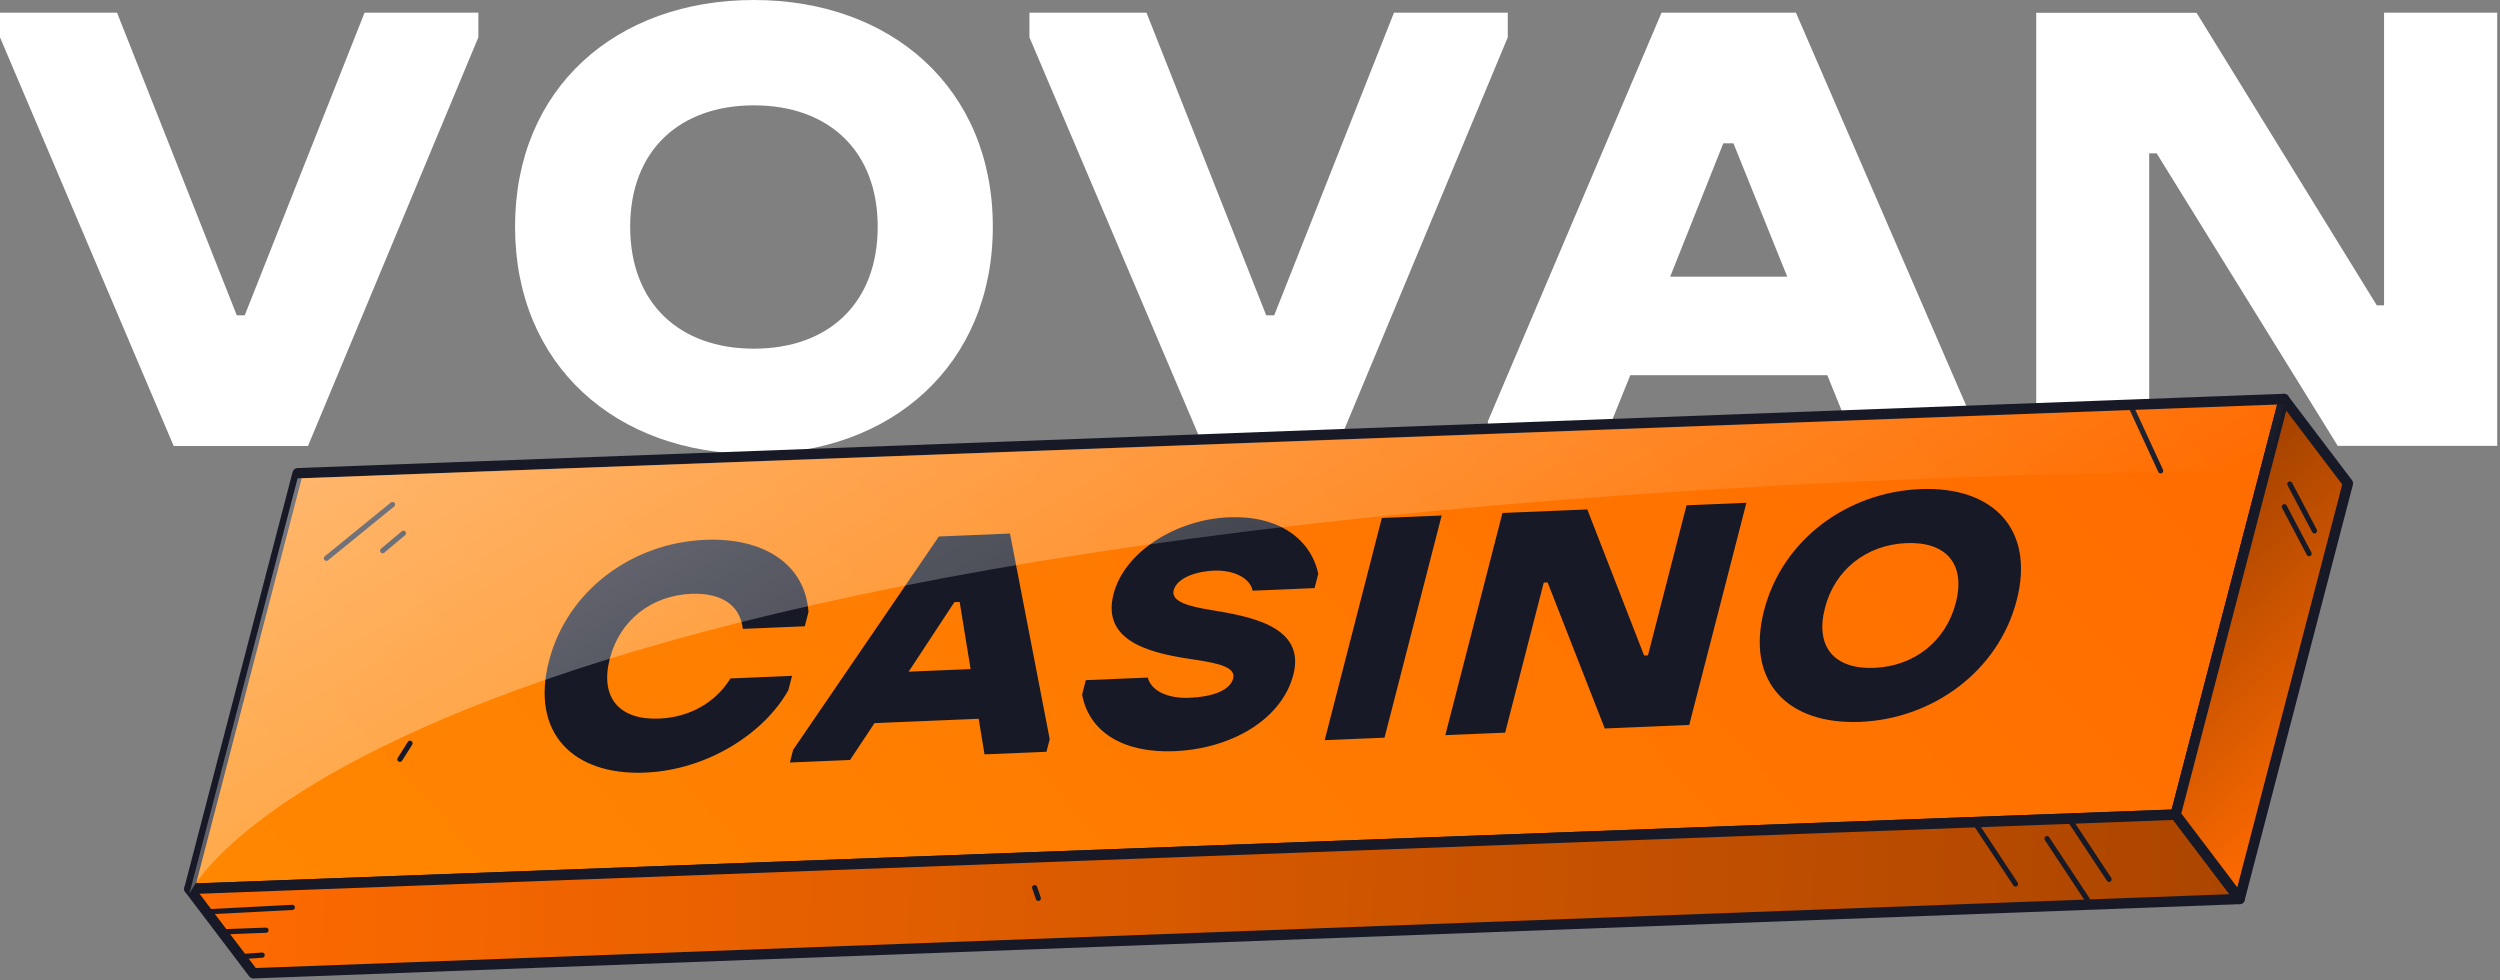 <svg width="102" height="40" viewBox="0 0 102 40" fill="none" xmlns="http://www.w3.org/2000/svg">
<rect x="0" y="0" width="102" height="40" fill="#808080" stroke="none"/>
<path d="M0 1.523V0.517H4.775L9.661 12.865H9.986L14.874 0.517H19.517V1.523L12.566 18.196H7.086L0 1.523Z" fill="white"/>
<path d="M21.014 9.248C21.014 3.589 25.141 0 30.761 0C36.353 0 40.507 3.588 40.507 9.248H35.81C35.81 6.146 33.801 4.298 30.761 4.298C27.72 4.298 25.711 6.146 25.711 9.248C25.711 12.376 27.719 14.226 30.761 14.226C33.802 14.226 35.81 12.376 35.81 9.248H40.507C40.507 14.905 36.353 18.522 30.761 18.522C25.141 18.522 21.014 14.91 21.014 9.248Z" fill="white"/>
<path d="M42.001 1.523V0.517H46.776L51.662 12.865H51.988L56.875 0.517H61.517V1.523L54.567 18.196H49.089L42.001 1.523Z" fill="white"/>
<path d="M67.791 0.517H73.274L80.498 17.19V18.196H75.723L74.555 15.309H66.516L65.349 18.192H60.706V17.186L67.791 0.517ZM68.144 11.287H72.919L70.724 5.847H70.311L68.144 11.287Z" fill="white"/>
<path d="M87.991 6.255H87.687V18.196H83.078V0.522H89.619L96.972 12.457H97.27V0.517H101.886V18.191H95.38L87.991 6.255Z" fill="white"/>
<path d="M93.184 16.277L92.253 19.853L88.872 32.829L88.766 33.234L11.266 36.133L7.726 36.265L12.144 19.309L93.184 16.277Z" fill="url(#paint0_linear_1512_1865)"/>
<path d="M7.726 36.479C7.695 36.479 7.663 36.471 7.635 36.458C7.606 36.444 7.581 36.424 7.562 36.399C7.541 36.373 7.526 36.343 7.519 36.311C7.512 36.279 7.513 36.245 7.521 36.213L11.939 19.256C11.95 19.212 11.976 19.172 12.011 19.144C12.047 19.115 12.091 19.098 12.136 19.096L93.179 16.067C93.212 16.065 93.245 16.071 93.275 16.085C93.306 16.099 93.332 16.119 93.353 16.145C93.373 16.171 93.388 16.202 93.394 16.234C93.401 16.267 93.401 16.3 93.393 16.332L88.972 33.288C88.961 33.332 88.935 33.372 88.9 33.4C88.864 33.429 88.82 33.446 88.774 33.447L7.731 36.479H7.726ZM12.31 19.515L8.003 36.04L88.602 33.029L92.907 16.505L12.31 19.515Z" fill="#171926"/>
<path d="M29.802 27.68L32.315 27.575L32.164 28.16C31.167 29.94 28.841 31.417 26.327 31.522C23.355 31.646 21.649 29.882 22.395 26.982C23.141 24.081 25.798 22.149 28.77 22.025C31.154 21.925 32.849 23.014 32.986 24.967L32.835 25.552L30.308 25.658C30.2 24.697 29.439 24.177 28.203 24.228C26.595 24.295 25.288 25.288 24.879 26.878C24.467 28.482 25.286 29.386 26.894 29.318C28.129 29.267 29.192 28.671 29.802 27.68ZM32.359 30.594L38.306 21.889L41.207 21.768L42.828 30.157L42.696 30.673L40.168 30.778L39.931 29.326L35.68 29.503L34.682 31.007L32.226 31.11L32.359 30.594ZM38.939 24.567L37.073 27.404L39.6 27.298L39.154 24.558L38.939 24.567ZM50.13 21.106C52.183 21.02 53.48 22 53.785 23.409L53.635 23.994L51.107 24.1C51.003 23.566 50.303 23.251 49.541 23.282C48.694 23.318 48.005 23.622 47.886 24.083C47.764 24.557 48.554 24.744 49.344 24.877C50.953 25.141 53.283 25.527 52.77 27.521C52.297 29.361 50.229 30.552 47.916 30.648C45.892 30.733 44.441 29.91 44.15 28.336L44.3 27.75L46.828 27.645C46.972 28.19 47.643 28.507 48.534 28.47C49.41 28.434 50.181 28.194 50.314 27.678C50.433 27.218 49.679 27.057 48.817 26.927C47.23 26.69 44.9 26.304 45.431 24.24C45.875 22.511 47.99 21.195 50.13 21.106ZM54.047 30.199L56.379 21.134L58.82 21.033L56.488 30.097L54.047 30.199ZM65.474 29.722L63.143 23.763L62.985 23.77L61.41 29.892L58.969 29.994L61.3 20.929L64.762 20.785L67.079 26.744L67.237 26.738L68.811 20.616L71.253 20.514L68.921 29.578L65.474 29.722ZM75.905 29.452C72.932 29.576 71.226 27.812 71.972 24.912C72.719 22.011 75.375 20.079 78.348 19.955C81.306 19.832 83.03 21.581 82.284 24.482L79.799 24.585C80.208 22.995 79.389 22.092 77.781 22.159C76.173 22.226 74.866 23.218 74.457 24.808C74.044 26.412 74.863 27.316 76.472 27.249C78.08 27.181 79.387 26.189 79.799 24.585L82.284 24.482C81.538 27.382 78.863 29.328 75.905 29.452Z" fill="#171926"/>
<path d="M91.375 36.678L10.335 39.709L7.726 36.266L11.266 36.133L88.766 33.234L91.375 36.678Z" fill="url(#paint1_linear_1512_1865)"/>
<path d="M10.335 39.92C10.303 39.92 10.27 39.913 10.241 39.898C10.212 39.884 10.187 39.862 10.167 39.836L7.558 36.395C7.534 36.364 7.52 36.327 7.516 36.288C7.512 36.249 7.519 36.21 7.535 36.175C7.552 36.14 7.578 36.11 7.61 36.089C7.642 36.067 7.68 36.055 7.718 36.053L88.761 33.022C88.795 33.02 88.829 33.027 88.86 33.041C88.891 33.056 88.917 33.078 88.938 33.105L91.547 36.55C91.57 36.581 91.585 36.618 91.589 36.656C91.594 36.695 91.587 36.734 91.57 36.769C91.554 36.804 91.528 36.834 91.495 36.856C91.463 36.877 91.425 36.889 91.386 36.89L10.343 39.92H10.335ZM8.141 36.465L10.437 39.495L90.96 36.483L88.664 33.454L8.141 36.465Z" fill="#171926"/>
<path d="M95.794 19.721L91.376 36.677L88.767 33.234L88.873 32.829L92.254 19.853L93.185 16.277L95.794 19.721Z" fill="url(#paint2_linear_1512_1865)"/>
<path d="M91.375 36.89C91.343 36.89 91.311 36.883 91.281 36.868C91.252 36.854 91.227 36.833 91.207 36.807L88.598 33.363C88.578 33.338 88.565 33.308 88.559 33.277C88.552 33.245 88.554 33.212 88.562 33.181L92.979 16.225C92.99 16.186 93.01 16.151 93.039 16.124C93.068 16.096 93.104 16.077 93.143 16.069C93.182 16.062 93.223 16.066 93.26 16.08C93.297 16.094 93.329 16.119 93.353 16.15L95.962 19.592C95.981 19.617 95.995 19.647 96.002 19.679C96.008 19.71 96.007 19.743 95.999 19.774L91.581 36.732C91.569 36.778 91.542 36.818 91.505 36.846C91.468 36.875 91.422 36.891 91.375 36.89ZM88.997 33.188L91.281 36.202L95.563 19.767L93.28 16.755L88.997 33.188Z" fill="#171926"/>
<path d="M94.431 21.763C94.412 21.764 94.393 21.758 94.376 21.748C94.359 21.738 94.346 21.724 94.337 21.706L93.328 19.791C93.317 19.767 93.315 19.738 93.324 19.713C93.333 19.687 93.351 19.666 93.375 19.653C93.398 19.64 93.426 19.637 93.452 19.644C93.478 19.652 93.501 19.668 93.515 19.691L94.524 21.608C94.537 21.633 94.54 21.662 94.532 21.689C94.524 21.715 94.505 21.738 94.481 21.751C94.465 21.759 94.449 21.763 94.431 21.763Z" fill="#171926"/>
<path d="M94.212 22.695C94.192 22.695 94.173 22.69 94.157 22.68C94.14 22.671 94.126 22.656 94.118 22.639L93.107 20.723C93.1 20.711 93.096 20.697 93.095 20.683C93.094 20.669 93.096 20.655 93.1 20.642C93.104 20.628 93.111 20.616 93.12 20.605C93.129 20.595 93.139 20.586 93.152 20.579C93.164 20.573 93.178 20.569 93.192 20.568C93.206 20.567 93.219 20.568 93.233 20.572C93.246 20.576 93.258 20.583 93.269 20.592C93.28 20.601 93.289 20.612 93.295 20.625L94.305 22.54C94.311 22.552 94.315 22.565 94.317 22.579C94.318 22.593 94.317 22.607 94.313 22.62C94.309 22.634 94.302 22.646 94.293 22.657C94.284 22.668 94.273 22.677 94.261 22.683C94.246 22.692 94.229 22.696 94.212 22.695Z" fill="#171926"/>
<path d="M86.051 35.984C86.034 35.984 86.016 35.979 86.001 35.971C85.985 35.963 85.972 35.95 85.963 35.936L84.322 33.456C84.314 33.444 84.309 33.431 84.306 33.417C84.303 33.404 84.304 33.389 84.306 33.376C84.309 33.362 84.315 33.349 84.323 33.338C84.331 33.326 84.341 33.316 84.352 33.309C84.376 33.293 84.404 33.288 84.432 33.293C84.459 33.298 84.484 33.315 84.499 33.338L86.139 35.819C86.154 35.842 86.16 35.871 86.154 35.898C86.149 35.926 86.133 35.95 86.11 35.966C86.092 35.978 86.072 35.984 86.051 35.984Z" fill="#171926"/>
<path d="M85.157 36.803C85.14 36.803 85.123 36.798 85.108 36.79C85.092 36.782 85.079 36.77 85.07 36.755L83.429 34.274C83.421 34.262 83.416 34.249 83.413 34.236C83.411 34.222 83.411 34.208 83.414 34.194C83.417 34.181 83.422 34.168 83.43 34.157C83.438 34.145 83.448 34.135 83.46 34.128C83.471 34.12 83.484 34.114 83.498 34.112C83.511 34.109 83.525 34.109 83.539 34.111C83.552 34.114 83.565 34.12 83.577 34.127C83.588 34.135 83.598 34.145 83.606 34.157L85.246 36.638C85.256 36.654 85.262 36.673 85.263 36.692C85.263 36.711 85.259 36.73 85.25 36.746C85.241 36.763 85.227 36.777 85.211 36.787C85.195 36.797 85.176 36.803 85.157 36.803Z" fill="#171926"/>
<path d="M82.233 36.173C82.215 36.173 82.198 36.168 82.183 36.16C82.168 36.152 82.154 36.14 82.145 36.125L80.504 33.648C80.497 33.636 80.491 33.623 80.489 33.61C80.486 33.596 80.486 33.582 80.489 33.569C80.492 33.555 80.497 33.542 80.505 33.531C80.513 33.519 80.523 33.509 80.535 33.502C80.546 33.494 80.559 33.488 80.573 33.486C80.586 33.483 80.6 33.483 80.614 33.486C80.627 33.488 80.641 33.494 80.652 33.501C80.663 33.509 80.673 33.519 80.681 33.531L82.321 36.011C82.329 36.023 82.334 36.035 82.337 36.049C82.34 36.063 82.34 36.077 82.337 36.091C82.334 36.105 82.328 36.118 82.32 36.129C82.313 36.141 82.303 36.151 82.291 36.158C82.273 36.169 82.253 36.174 82.233 36.173Z" fill="#171926"/>
<path d="M42.365 36.759C42.343 36.759 42.322 36.752 42.304 36.739C42.286 36.726 42.272 36.708 42.266 36.687L42.113 36.246C42.105 36.219 42.107 36.191 42.119 36.166C42.132 36.141 42.153 36.122 42.179 36.113C42.192 36.108 42.206 36.107 42.22 36.108C42.234 36.109 42.247 36.112 42.259 36.119C42.272 36.125 42.283 36.133 42.292 36.144C42.301 36.154 42.308 36.166 42.312 36.179L42.465 36.62C42.469 36.637 42.471 36.653 42.468 36.67C42.465 36.687 42.459 36.702 42.449 36.716C42.439 36.73 42.426 36.741 42.412 36.749C42.397 36.757 42.38 36.761 42.364 36.761L42.365 36.759Z" fill="#171926"/>
<path d="M13.318 22.884C13.302 22.884 13.286 22.881 13.272 22.874C13.257 22.867 13.245 22.857 13.235 22.844C13.217 22.822 13.209 22.794 13.212 22.767C13.215 22.739 13.229 22.713 13.251 22.695L15.948 20.501C15.959 20.493 15.972 20.486 15.985 20.482C15.998 20.478 16.012 20.477 16.026 20.478C16.04 20.48 16.053 20.484 16.065 20.491C16.078 20.497 16.088 20.506 16.097 20.517C16.114 20.539 16.123 20.567 16.12 20.595C16.117 20.623 16.103 20.648 16.081 20.666L13.384 22.86C13.366 22.875 13.342 22.884 13.318 22.884Z" fill="#171926"/>
<path d="M15.614 22.574C15.599 22.574 15.583 22.57 15.569 22.564C15.555 22.557 15.542 22.547 15.532 22.535C15.523 22.524 15.516 22.512 15.512 22.499C15.508 22.486 15.507 22.472 15.508 22.458C15.509 22.444 15.513 22.431 15.519 22.418C15.526 22.406 15.535 22.395 15.545 22.386L16.408 21.663C16.429 21.651 16.455 21.647 16.479 21.651C16.504 21.656 16.526 21.669 16.542 21.688C16.558 21.708 16.567 21.732 16.566 21.757C16.566 21.782 16.557 21.806 16.54 21.826L15.679 22.548C15.661 22.564 15.638 22.573 15.614 22.574Z" fill="#171926"/>
<path d="M16.316 31.085C16.296 31.086 16.276 31.08 16.259 31.07C16.235 31.055 16.218 31.031 16.212 31.003C16.206 30.976 16.211 30.947 16.226 30.923L16.64 30.268C16.654 30.244 16.678 30.228 16.706 30.221C16.733 30.215 16.762 30.22 16.785 30.235C16.809 30.25 16.826 30.274 16.832 30.301C16.838 30.329 16.833 30.357 16.819 30.381L16.405 31.036C16.395 31.051 16.382 31.064 16.367 31.072C16.351 31.081 16.334 31.085 16.316 31.085Z" fill="#171926"/>
<path d="M8.437 37.309C8.411 37.306 8.387 37.293 8.37 37.274C8.352 37.254 8.343 37.229 8.343 37.203C8.343 37.177 8.352 37.151 8.37 37.132C8.387 37.112 8.411 37.1 8.437 37.097L11.921 36.915C11.95 36.914 11.977 36.924 11.998 36.943C12.019 36.962 12.031 36.988 12.033 37.016C12.034 37.044 12.024 37.072 12.006 37.093C11.987 37.114 11.96 37.126 11.932 37.128L8.448 37.309H8.437Z" fill="#171926"/>
<path d="M9.057 38.126C9.029 38.126 9.002 38.115 8.982 38.095C8.962 38.075 8.951 38.048 8.951 38.02C8.951 37.992 8.962 37.965 8.982 37.945C9.002 37.925 9.029 37.913 9.057 37.913L10.849 37.846C10.877 37.845 10.904 37.855 10.925 37.874C10.946 37.893 10.958 37.92 10.959 37.948C10.96 37.976 10.95 38.004 10.931 38.024C10.911 38.045 10.885 38.057 10.857 38.058L9.065 38.126H9.057Z" fill="#171926"/>
<path d="M9.827 39.137C9.801 39.137 9.775 39.127 9.756 39.109C9.736 39.09 9.724 39.066 9.722 39.039C9.721 39.025 9.723 39.011 9.727 38.998C9.732 38.984 9.739 38.972 9.748 38.961C9.757 38.951 9.768 38.942 9.781 38.936C9.793 38.929 9.807 38.926 9.821 38.925L10.68 38.864C10.695 38.861 10.71 38.862 10.724 38.866C10.738 38.87 10.751 38.876 10.763 38.885C10.774 38.895 10.784 38.906 10.791 38.919C10.797 38.932 10.802 38.947 10.803 38.961C10.804 38.976 10.802 38.991 10.797 39.005C10.792 39.019 10.784 39.031 10.774 39.042C10.764 39.053 10.751 39.061 10.738 39.067C10.724 39.072 10.71 39.075 10.695 39.075L9.835 39.137H9.827Z" fill="#171926"/>
<path d="M88.155 19.317C88.135 19.316 88.115 19.31 88.098 19.299C88.081 19.288 88.067 19.273 88.058 19.254L86.813 16.556C86.801 16.531 86.8 16.502 86.81 16.475C86.82 16.449 86.839 16.427 86.865 16.416C86.89 16.404 86.919 16.403 86.945 16.413C86.972 16.423 86.993 16.442 87.005 16.467L88.251 19.165C88.258 19.181 88.261 19.199 88.26 19.217C88.259 19.234 88.253 19.251 88.243 19.266C88.234 19.282 88.221 19.294 88.206 19.303C88.19 19.311 88.173 19.316 88.155 19.317Z" fill="#171926"/>
<path style="mix-blend-mode:overlay" opacity="0.42" d="M7.726 36.471C7.726 36.471 15.008 20.074 92.483 19.18L93.185 16.483L12.142 19.515L7.724 36.471" fill="url(#paint3_linear_1512_1865)"/>
<defs>
<linearGradient id="paint0_linear_1512_1865" x1="78.31" y1="0.275" x2="22.508" y2="52.16" gradientUnits="userSpaceOnUse">
<stop stop-color="#FF6B00"/>
<stop offset="1" stop-color="#FF8700"/>
</linearGradient>
<linearGradient id="paint1_linear_1512_1865" x1="7.774" y1="34.986" x2="91.333" y2="37.942" gradientUnits="userSpaceOnUse">
<stop stop-color="#FF6B00"/>
<stop offset="1" stop-color="#AB4500"/>
</linearGradient>
<linearGradient id="paint2_linear_1512_1865" x1="96.94" y1="31.485" x2="87.606" y2="21.483" gradientUnits="userSpaceOnUse">
<stop stop-color="#FF6B00"/>
<stop offset="1" stop-color="#A14100"/>
</linearGradient>
<linearGradient id="paint3_linear_1512_1865" x1="37.869" y1="4.635" x2="57.865" y2="39.204" gradientUnits="userSpaceOnUse">
<stop stop-color="white"/>
<stop offset="1" stop-color="white" stop-opacity="0"/>
</linearGradient>
</defs>
</svg>
